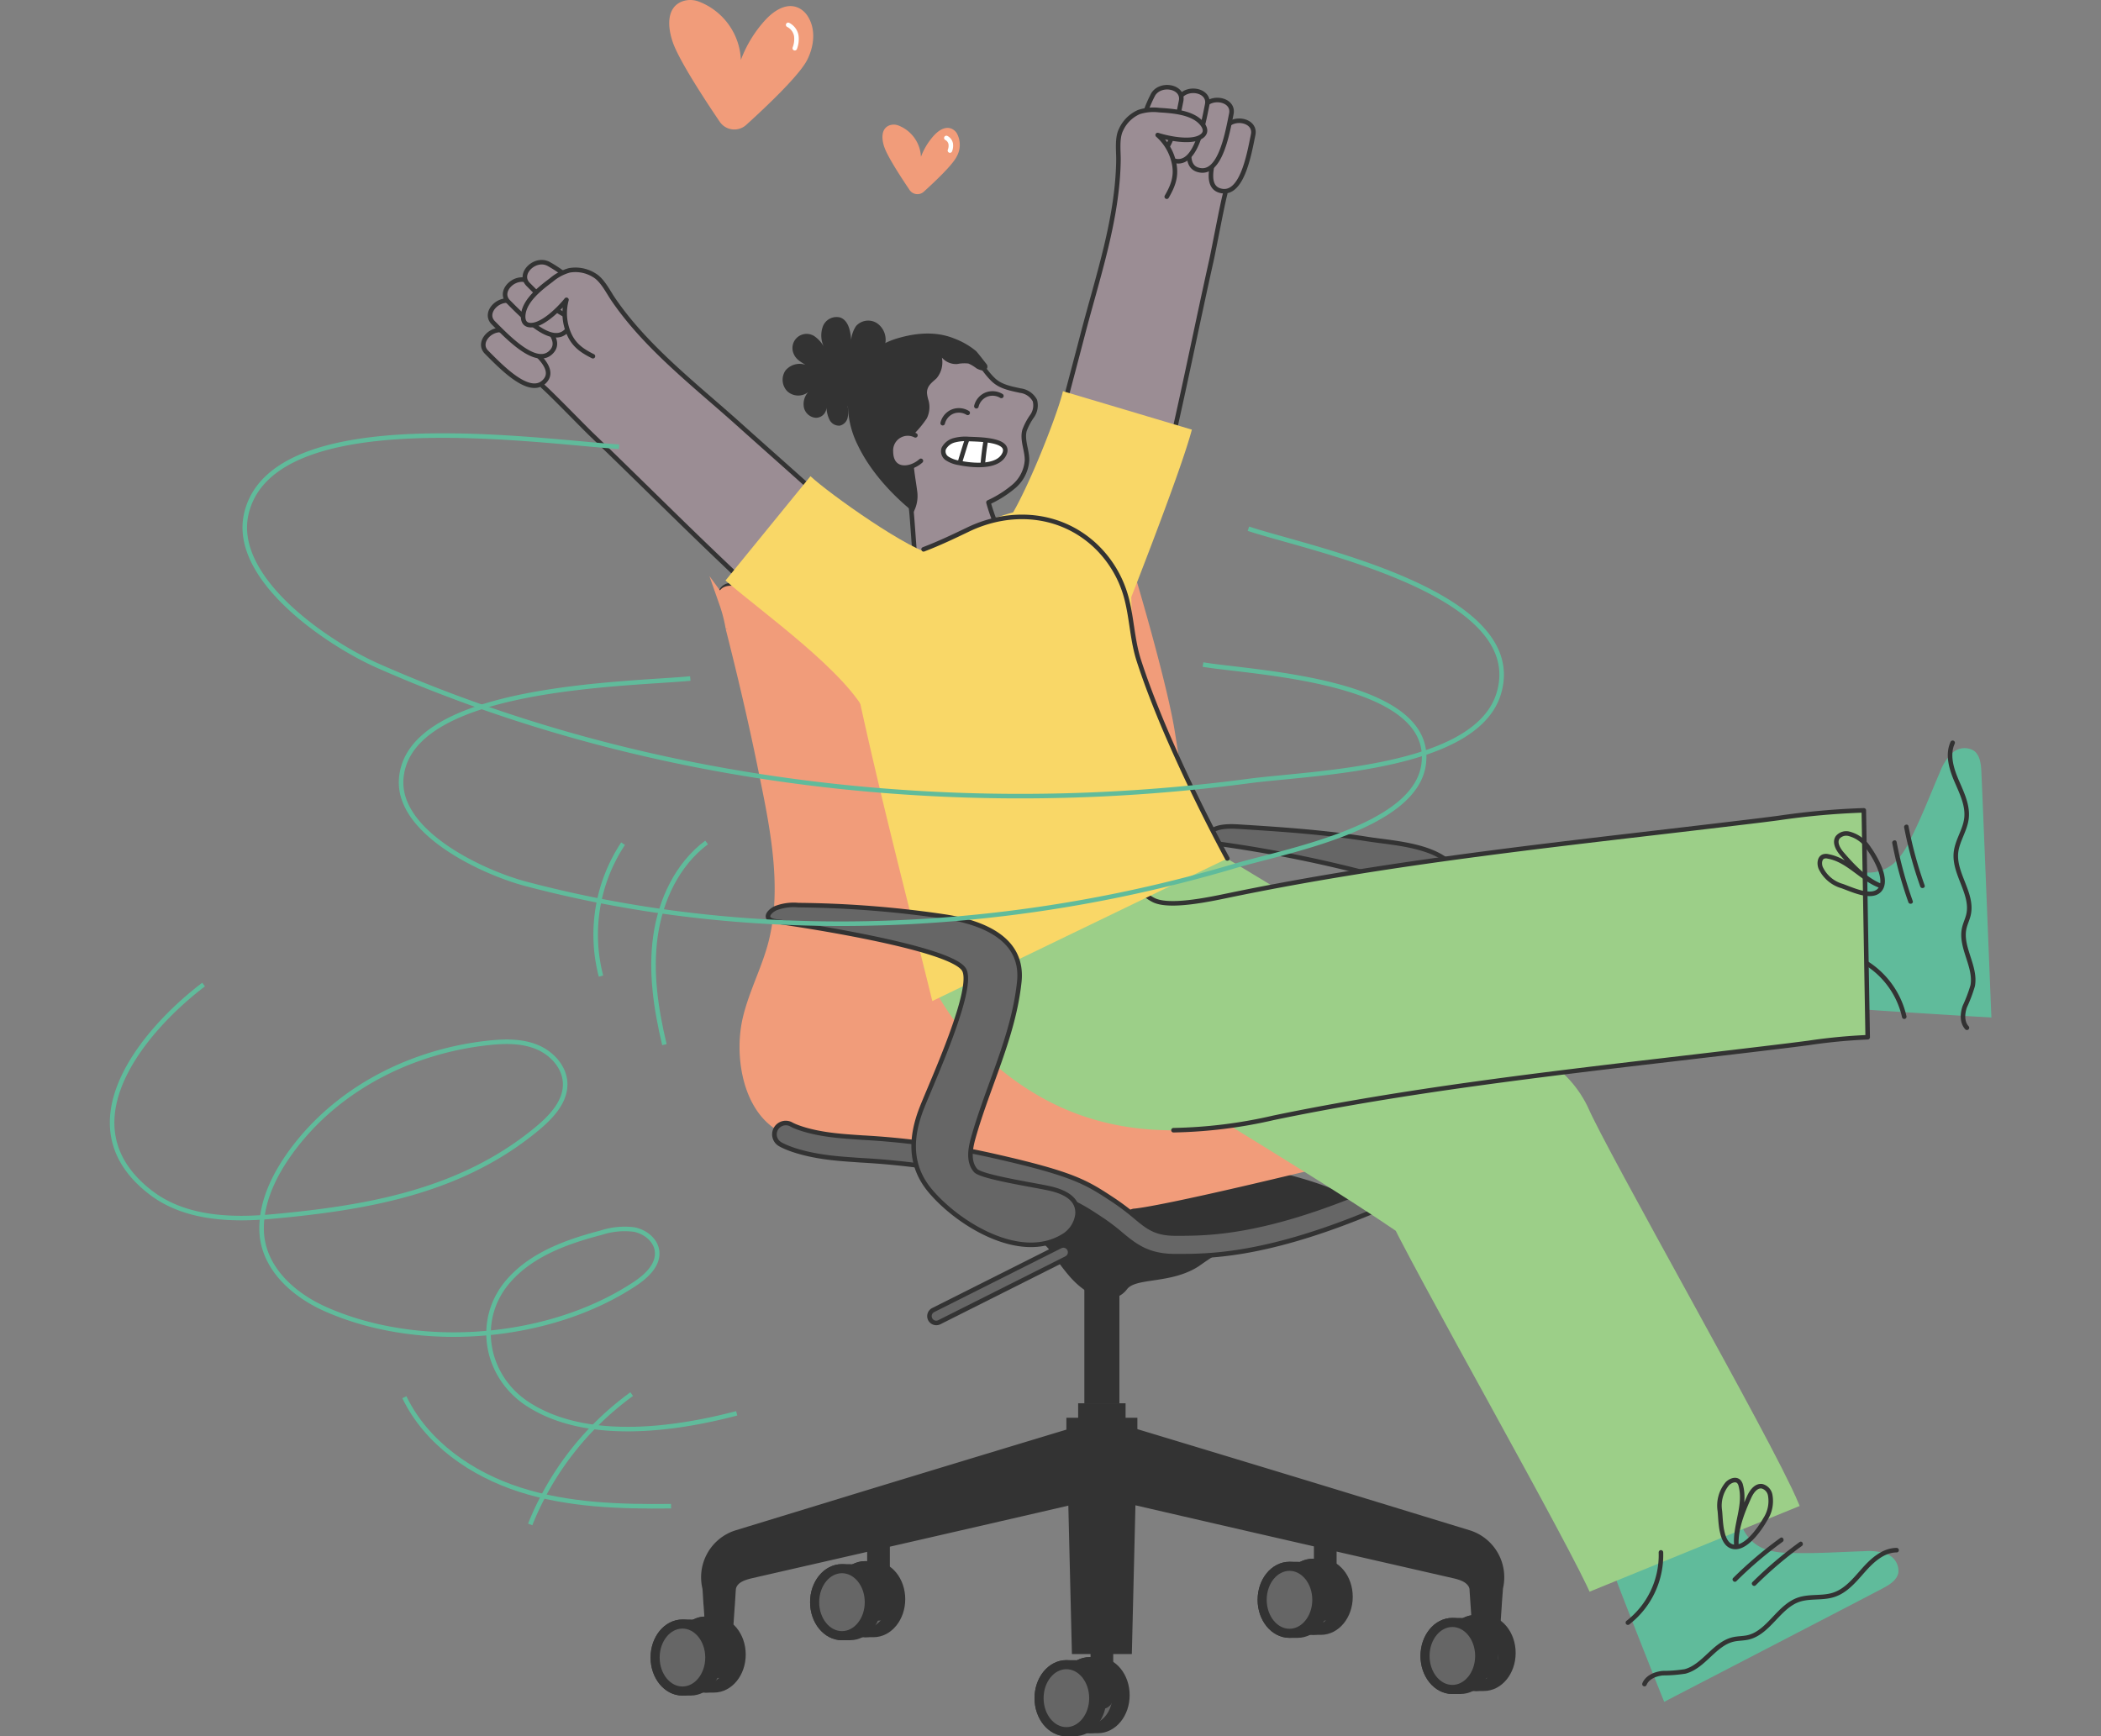 <svg xmlns="http://www.w3.org/2000/svg" xmlns:xlink="http://www.w3.org/1999/xlink" width="452.054" height="373.619" viewBox="0 0 452.054 373.619"><rect x="0" y="0" width="452.054" height="373.619" fill="#808080" stroke="none"/><defs><clipPath id="clip-path"><rect id="illu-11" width="452.054" height="373.619" transform="translate(-95)" fill="red"></rect></clipPath><clipPath id="clip-path-2"><path id="Trac&#xE9;_26754" data-name="Trac&#xE9; 26754" d="M267.582,119.966a9.292,9.292,0,0,0-3.057.254,3.55,3.55,0,0,0-2.325,1.807,1.839,1.839,0,0,0,.772,2.149,6.625,6.625,0,0,0,2.549.928c2.52.518,8.3,1.221,9.738-1.944C276.655,120.054,269.819,120.064,267.582,119.966Z" fill="#fff" stroke="#333" stroke-linecap="round" stroke-linejoin="round" stroke-width="0.977"></path></clipPath></defs><g id="illu_1" data-name="illu 1" transform="translate(95)"><g id="Groupe_de_masques_67" data-name="Groupe de masques 67" clip-path="url(#clip-path)"><g id="illu-11-2" data-name="illu-11" transform="translate(-154.146 -25.493)"><g id="Groupe_19630" data-name="Groupe 19630"><g id="Groupe_19622" data-name="Groupe 19622"><path id="Trac&#xE9;_26701" data-name="Trac&#xE9; 26701" d="M215.886,155.254a1.687,1.687,0,0,1,.01-3.272c5.753-1.426,17.912-3.985,38.12-6.212,29.838-3.291,48.8-5.655,45.709-1.543s-32.738,7.345-44.214,8.585c-9.562,1.035-30.336,4.737-39.624,2.442Z" fill="#333" stroke="#333" stroke-linecap="round" stroke-linejoin="round" stroke-width="1.953"></path><path id="Trac&#xE9;_26702" data-name="Trac&#xE9; 26702" d="M350.874,285.026c-.859-.518.205-1.182-.684-1.66-7.286-3.926-17.063-5.987-25.15-7.55a163.679,163.679,0,0,0-26.458-2.725,243.178,243.178,0,0,0-26.683.2,102.061,102.061,0,0,0-14.074,2.061c1.475,5.176,5.938,9,10.753,11.4a70.89,70.89,0,0,0,7.218,2.9c3.838,1.406,7.022,1.8,9.562,5.342,1.328,1.846,2.1,2.989,3.555,4.737,4.522,5.469,10.021,6.759,12.726,3.194,1.934-2.549,9.464-1.074,15.432-4.942a79.245,79.245,0,0,1,7.325-4.649c6.671-3.37,14.338-3.594,21.526-5.118,2.022-.43,4.4-1.182,4.952-3.174Z" fill="#333"></path><path id="Trac&#xE9;_26703" data-name="Trac&#xE9; 26703" d="M319.825,204.361a1.256,1.256,0,0,0-.166.156c-1.553,1.572.488,2.383,1.709,2.559a277.3,277.3,0,0,1,36.538,7.6c4.3,1.2,5.294,4.424,4.376,8.644-1.27,5.85-19,32.182-18.879,33.227.215,1.826,4.229,2.871,5.635,3.3,2.285.693,7.12,2.031,9.152.186,1.074-.986,1.67-3.516,2.237-4.815,1.582-3.584,12.375-26.468,13.449-34.575a12.2,12.2,0,0,0-.947-7.032c-3.135-6.251-13.664-6.612-19.67-7.569-8.849-1.406-17.8-2.041-26.732-2.6-1.807-.117-5.147-.4-6.71.928Z" fill="#666" stroke="#333" stroke-linecap="round" stroke-linejoin="round" stroke-width="0.977"></path><path id="Trac&#xE9;_26704" data-name="Trac&#xE9; 26704" d="M214.89,155.332s-1.3-2.813,1.514-2.813,24.29-1.3,40.405-3.252,35.278-4.874,38.091-5.626,4.8-1.953,5.43-.654,8.751,28.47,10.6,39.946,3.9,24.466.43,33.237c-2.881,7.306-6.28,15.4-4.942,23.421,1.475,8.8,7.423,11.74,15.666,12.2,13.537.762,37.9,2.491,47.857,6.173s14.943,9.523,14.943,9.523.205.977-2.657,1.192-17.268,1.953-46.715,8.986-32.7,6.964-32.7,6.964-2.676.615-2.481,2.129-.879,1.8-2.725-.84c-6.27-8.966-19.387-10.47-29.33-12.2q-11.515-1.992-23.2-2.813c-6.309-.449-13.986.322-19.309-3.79-6.173-4.766-7.5-15.06-5.9-22.161,1.328-5.85,4.3-11.193,5.7-17.033,2.979-12.326-.059-25.843-2.549-38.022-2-9.786-4.307-19.514-6.759-29.2a32.589,32.589,0,0,0-1.387-5.391Z" fill="#f19c7a" stroke="#f19c7a" stroke-miterlimit="10" stroke-width="1.953"></path><g id="Groupe_19610" data-name="Groupe 19610"><path id="Trac&#xE9;_26705" data-name="Trac&#xE9; 26705" d="M312.041,295.808c-6.016,0-8.692-2.227-11.8-4.8a43.9,43.9,0,0,0-3.985-3.037l-.205-.137c-5.509-3.643-7.784-5.147-24.2-8.849a164.534,164.534,0,0,0-27.474-3.829c-2.383-.166-4.444-.3-6.378-.527-7.472-.859-10.714-2.744-11.056-2.959a2.441,2.441,0,0,1,2.539-4.17c.02.01,2.744,1.543,9.073,2.276,1.807.205,3.8.342,6.114.508a169.57,169.57,0,0,1,28.246,3.946c17.287,3.907,19.954,5.665,25.824,9.542l.205.137a49.328,49.328,0,0,1,4.415,3.35c2.852,2.364,4.424,3.672,8.692,3.672h.693c5.87,0,16.809,0,37.221-8.165S382.3,266.8,382.43,266.723a2.408,2.408,0,0,1,1.328-.4,2.447,2.447,0,0,1,2.051,1.1,2.394,2.394,0,0,1,.342,1.836,2.455,2.455,0,0,1-1.055,1.543c-.508.332-12.677,8.233-33.324,16.486-21.292,8.517-32.836,8.517-39.038,8.517h-.7Z" fill="#666"></path><path id="Trac&#xE9;_26706" data-name="Trac&#xE9; 26706" d="M383.768,266.81a1.957,1.957,0,0,1,1.074,3.594c-.508.332-12.668,8.214-33.237,16.447-20.549,8.224-31.938,8.478-38.862,8.478h-.7c-5.841,0-8.458-2.178-11.486-4.688a42.748,42.748,0,0,0-4.034-3.067l-.205-.137c-5.567-3.672-7.862-5.2-24.368-8.917a164.686,164.686,0,0,0-27.552-3.838c-2.373-.166-4.424-.3-6.339-.527-7.364-.85-10.519-2.686-10.851-2.891a1.95,1.95,0,0,1,1.026-3.614,1.894,1.894,0,0,1,1.006.283c.078.049,2.832,1.6,9.269,2.344,1.826.215,3.838.352,6.163.508a169.134,169.134,0,0,1,28.148,3.926c17.2,3.887,19.846,5.635,25.657,9.474l.205.137a49,49,0,0,1,4.376,3.321c2.842,2.364,4.561,3.78,9,3.79h.693c6.651,0,17.551-.264,37.407-8.2,20.178-8.067,32.426-16.008,32.553-16.086a1.965,1.965,0,0,1,1.065-.322m0-.977h0a2.931,2.931,0,0,0-1.6.479c-.117.078-12.306,7.97-32.377,16-20.325,8.136-31.205,8.136-37.046,8.136h-.693c-4.083,0-5.606-1.27-8.38-3.565a50.559,50.559,0,0,0-4.454-3.389l-.205-.137c-5.919-3.907-8.614-5.684-25.99-9.611a169.734,169.734,0,0,0-28.295-3.946c-2.334-.156-4.317-.293-6.114-.508-6.192-.713-8.868-2.207-8.9-2.217a2.931,2.931,0,0,0-3.028,5.02c.352.215,3.672,2.149,11.251,3.028,1.944.225,4,.361,6.388.527a164.345,164.345,0,0,1,27.406,3.819c16.33,3.692,18.586,5.176,24.046,8.78l.205.137a41.37,41.37,0,0,1,3.946,3.008c3.047,2.53,5.919,4.9,12.111,4.913h.7c6.241,0,17.844,0,39.224-8.546,20.686-8.273,32.895-16.2,33.4-16.535a2.889,2.889,0,0,0,1.26-1.856,2.94,2.94,0,0,0-2.871-3.536h0Z" fill="#333"></path></g><g id="Groupe_19611" data-name="Groupe 19611"><path id="Trac&#xE9;_26707" data-name="Trac&#xE9; 26707" d="M212.741,374.334h-1.748c-3.252,0-5.88,3.223-5.88,7.208s2.637,7.208,5.88,7.208h1.748c3.252,0,5.88-3.223,5.88-7.208S215.984,374.334,212.741,374.334Z" fill="#666" stroke="#333" stroke-linecap="round" stroke-linejoin="round" stroke-width="1.953"></path><ellipse id="Ellipse_672" data-name="Ellipse 672" cx="5.88" cy="7.208" rx="5.88" ry="7.208" transform="translate(205.113 374.334)" fill="#666" stroke="#333" stroke-linecap="round" stroke-linejoin="round" stroke-width="1.953"></ellipse></g><g id="Groupe_19612" data-name="Groupe 19612"><path id="Trac&#xE9;_26708" data-name="Trac&#xE9; 26708" d="M247.062,362.418h-1.748c-3.252,0-5.88,3.223-5.88,7.208s2.637,7.208,5.88,7.208h1.748c3.252,0,5.88-3.223,5.88-7.208S250.3,362.418,247.062,362.418Z" fill="#666" stroke="#333" stroke-linecap="round" stroke-linejoin="round" stroke-width="1.953"></path><ellipse id="Ellipse_673" data-name="Ellipse 673" cx="5.88" cy="7.208" rx="5.88" ry="7.208" transform="translate(239.434 362.418)" fill="#666" stroke="#333" stroke-linecap="round" stroke-linejoin="round" stroke-width="1.953"></ellipse></g><g id="Groupe_19613" data-name="Groupe 19613"><path id="Trac&#xE9;_26709" data-name="Trac&#xE9; 26709" d="M343.353,361.91H341.6c-3.252,0-5.88,3.223-5.88,7.208s2.637,7.208,5.88,7.208h1.748c3.252,0,5.88-3.223,5.88-7.208S346.6,361.91,343.353,361.91Z" fill="#666" stroke="#333" stroke-linecap="round" stroke-linejoin="round" stroke-width="1.953"></path><ellipse id="Ellipse_674" data-name="Ellipse 674" cx="5.88" cy="7.208" rx="5.88" ry="7.208" transform="translate(335.725 361.9)" fill="#666" stroke="#333" stroke-linecap="round" stroke-linejoin="round" stroke-width="1.953"></ellipse></g><g id="Groupe_19614" data-name="Groupe 19614"><path id="Trac&#xE9;_26710" data-name="Trac&#xE9; 26710" d="M378.4,373.992h-1.748c-3.252,0-5.88,3.223-5.88,7.208s2.637,7.208,5.88,7.208H378.4c3.252,0,5.88-3.223,5.88-7.208S381.639,373.992,378.4,373.992Z" fill="#666" stroke="#333" stroke-linecap="round" stroke-linejoin="round" stroke-width="1.953"></path><ellipse id="Ellipse_675" data-name="Ellipse 675" cx="5.88" cy="7.208" rx="5.88" ry="7.208" transform="translate(370.769 373.992)" fill="#666" stroke="#333" stroke-linecap="round" stroke-linejoin="round" stroke-width="1.953"></ellipse></g><g id="Groupe_19615" data-name="Groupe 19615"><path id="Trac&#xE9;_26711" data-name="Trac&#xE9; 26711" d="M295.349,383.075H293.6c-3.252,0-5.88,3.223-5.88,7.208s2.637,7.208,5.88,7.208h1.748c3.252,0,5.88-3.223,5.88-7.208S298.592,383.075,295.349,383.075Z" fill="#666" stroke="#333" stroke-linecap="round" stroke-linejoin="round" stroke-width="1.953"></path><ellipse id="Ellipse_676" data-name="Ellipse 676" cx="5.88" cy="7.208" rx="5.88" ry="7.208" transform="translate(287.721 383.075)" fill="#666" stroke="#333" stroke-linecap="round" stroke-linejoin="round" stroke-width="1.953"></ellipse></g><path id="Trac&#xE9;_26712" data-name="Trac&#xE9; 26712" d="M297.889,347.436c-22.913,5.342-54.265,12.492-77.187,17.737-1.123.3-2.842.772-3.2,2.149-.059.166-.215,3.457-.264,3.731l-.908,13.254a2.447,2.447,0,0,1-4.883,0l-.908-13.254c-.049-.234-.215-3.6-.264-3.731a10.586,10.586,0,0,1,6.954-12.453l25.667-7.853c12.629-3.858,38.12-11.6,50.768-15.4a8.191,8.191,0,1,1,4.21,15.822h0Z" fill="#333"></path><path id="Trac&#xE9;_26713" data-name="Trac&#xE9; 26713" d="M299.139,331.613c12.677,3.819,38.12,11.525,50.768,15.4l25.667,7.853a10.586,10.586,0,0,1,6.954,12.453c0,.186-.264,3.448-.264,3.731l-.908,13.254a2.447,2.447,0,0,1-4.883,0c-.166-2.52-.986-14.328-1.133-16.565a1.564,1.564,0,0,0-.146-.733c-.6-1.152-2.041-1.543-3.106-1.826l-25.531-5.841c-12.863-2.93-38.8-8.9-51.657-11.9a8.192,8.192,0,1,1,4.219-15.822h0Z" fill="#333"></path><line id="Ligne_752" data-name="Ligne 752" y1="57.478" transform="translate(296.228 333.332)" fill="none" stroke="#333" stroke-linecap="round" stroke-linejoin="round" stroke-width="4.883"></line><path id="Trac&#xE9;_26714" data-name="Trac&#xE9; 26714" d="M303.651,341.048H288.805l.977,40.386h12.892Z" fill="#333"></path><line id="Ligne_753" data-name="Ligne 753" y1="16.242" transform="translate(344.291 355.562)" fill="none" stroke="#333" stroke-linecap="round" stroke-linejoin="round" stroke-width="4.883"></line><line id="Ligne_754" data-name="Ligne 754" y1="16.242" transform="translate(248.166 355.562)" fill="none" stroke="#333" stroke-linecap="round" stroke-linejoin="round" stroke-width="4.883"></line><g id="Groupe_19616" data-name="Groupe 19616"><path id="Trac&#xE9;_26715" data-name="Trac&#xE9; 26715" d="M290.349,383.72H288.6c-3.252,0-5.88,3.223-5.88,7.208s2.637,7.208,5.88,7.208h1.748c3.252,0,5.88-3.223,5.88-7.208S293.591,383.72,290.349,383.72Z" fill="#666" stroke="#333" stroke-linecap="round" stroke-linejoin="round" stroke-width="1.953"></path><ellipse id="Ellipse_677" data-name="Ellipse 677" cx="5.88" cy="7.208" rx="5.88" ry="7.208" transform="translate(282.711 383.72)" fill="#666" stroke="#333" stroke-linecap="round" stroke-linejoin="round" stroke-width="1.953"></ellipse></g><g id="Groupe_19617" data-name="Groupe 19617"><path id="Trac&#xE9;_26716" data-name="Trac&#xE9; 26716" d="M373.386,374.636h-1.748c-3.252,0-5.88,3.223-5.88,7.208s2.637,7.208,5.88,7.208h1.748c3.252,0,5.88-3.223,5.88-7.208S376.629,374.636,373.386,374.636Z" fill="#666" stroke="#333" stroke-linecap="round" stroke-linejoin="round" stroke-width="1.953"></path><ellipse id="Ellipse_678" data-name="Ellipse 678" cx="5.88" cy="7.208" rx="5.88" ry="7.208" transform="translate(365.758 374.636)" fill="#666" stroke="#333" stroke-linecap="round" stroke-linejoin="round" stroke-width="1.953"></ellipse></g><g id="Groupe_19618" data-name="Groupe 19618"><path id="Trac&#xE9;_26717" data-name="Trac&#xE9; 26717" d="M338.343,362.555h-1.748c-3.252,0-5.88,3.223-5.88,7.208s2.637,7.208,5.88,7.208h1.748c3.252,0,5.88-3.223,5.88-7.208S341.585,362.555,338.343,362.555Z" fill="#666" stroke="#333" stroke-linecap="round" stroke-linejoin="round" stroke-width="1.953"></path><ellipse id="Ellipse_679" data-name="Ellipse 679" cx="5.88" cy="7.208" rx="5.88" ry="7.208" transform="translate(330.715 362.555)" fill="#666" stroke="#333" stroke-linecap="round" stroke-linejoin="round" stroke-width="1.953"></ellipse></g><g id="Groupe_19619" data-name="Groupe 19619"><path id="Trac&#xE9;_26718" data-name="Trac&#xE9; 26718" d="M242.052,363.063H240.3c-3.252,0-5.88,3.223-5.88,7.208s2.637,7.208,5.88,7.208h1.748c3.252,0,5.88-3.223,5.88-7.208S245.294,363.063,242.052,363.063Z" fill="#666" stroke="#333" stroke-linecap="round" stroke-linejoin="round" stroke-width="1.953"></path><ellipse id="Ellipse_680" data-name="Ellipse 680" cx="5.88" cy="7.208" rx="5.88" ry="7.208" transform="translate(234.424 363.063)" fill="#666" stroke="#333" stroke-linecap="round" stroke-linejoin="round" stroke-width="1.953"></ellipse></g><g id="Groupe_19620" data-name="Groupe 19620"><path id="Trac&#xE9;_26719" data-name="Trac&#xE9; 26719" d="M207.731,374.978h-1.748c-3.252,0-5.88,3.223-5.88,7.208s2.637,7.208,5.88,7.208h1.748c3.252,0,5.88-3.223,5.88-7.208S210.973,374.978,207.731,374.978Z" fill="#666" stroke="#333" stroke-linecap="round" stroke-linejoin="round" stroke-width="1.953"></path><ellipse id="Ellipse_681" data-name="Ellipse 681" cx="5.88" cy="7.208" rx="5.88" ry="7.208" transform="translate(200.103 374.978)" fill="#666" stroke="#333" stroke-linecap="round" stroke-linejoin="round" stroke-width="1.953"></ellipse></g><rect id="Rectangle_3037" data-name="Rectangle 3037" width="15.275" height="3.858" transform="translate(288.591 330.588)" fill="#333"></rect><rect id="Rectangle_3038" data-name="Rectangle 3038" width="10.206" height="4.2" transform="translate(291.12 327.472)" fill="#333"></rect><rect id="Rectangle_3039" data-name="Rectangle 3039" width="7.54" height="25.452" transform="translate(292.458 302.02)" fill="#333"></rect><g id="Groupe_19621" data-name="Groupe 19621"><path id="Trac&#xE9;_26720" data-name="Trac&#xE9; 26720" d="M260.589,310.185a1.464,1.464,0,0,1-.654-2.774l27.347-13.742a1.4,1.4,0,0,1,.654-.156,1.465,1.465,0,0,1,1.309.811,1.447,1.447,0,0,1,.078,1.123,1.465,1.465,0,0,1-.733.85l-27.347,13.742a1.4,1.4,0,0,1-.654.156Z" fill="#666"></path><path id="Trac&#xE9;_26721" data-name="Trac&#xE9; 26721" d="M287.936,294a.958.958,0,0,1,.869.537.975.975,0,0,1-.43,1.309l-27.347,13.742a1.006,1.006,0,0,1-.44.107.958.958,0,0,1-.869-.537.975.975,0,0,1,.43-1.309L287.5,294.109a1.039,1.039,0,0,1,.44-.107m0-.977h0a1.9,1.9,0,0,0-.869.205L259.72,306.972a1.954,1.954,0,0,0,.879,3.7,1.969,1.969,0,0,0,.879-.205l27.347-13.742a1.954,1.954,0,0,0-.879-3.7h0Z" fill="#333"></path></g></g><g id="Groupe_19629" data-name="Groupe 19629"><path id="Trac&#xE9;_26722" data-name="Trac&#xE9; 26722" d="M478.946,187.748a11.663,11.663,0,0,0-2.432,3.975c-2.178,5.04-4.122,10.187-6.671,15.051a14.934,14.934,0,0,1-3.213,4.493,8.433,8.433,0,0,1-7.022,1.865q-1.656,13.976-3.321,27.953c-.176,1.445.6,1.377,1.768,1.465,1.377.107,2.754.205,4.131.313,2.823.205,19.778,1.289,25.433,1.582-.147-3.233-1.66-41.812-2.158-52.829-.078-1.67-.264-3.575-1.612-4.571a3.881,3.881,0,0,0-4.639.479c-.088.078-.176.146-.254.225Z" fill="#60bb9b"></path><g id="Groupe_19623" data-name="Groupe 19623"><path id="Trac&#xE9;_26723" data-name="Trac&#xE9; 26723" d="M466.757,206.813a84.3,84.3,0,0,0,3.467,12.707" fill="#fff"></path><path id="Trac&#xE9;_26724" data-name="Trac&#xE9; 26724" d="M466.288,206.94a86.674,86.674,0,0,0,3.467,12.707c.215.586,1.152.332.938-.264a85.47,85.47,0,0,1-3.467-12.707c-.117-.615-1.065-.352-.938.264Z" fill="#333"></path></g><g id="Groupe_19624" data-name="Groupe 19624"><path id="Trac&#xE9;_26725" data-name="Trac&#xE9; 26725" d="M469.316,203.433a84.3,84.3,0,0,0,3.467,12.707" fill="#fff"></path><path id="Trac&#xE9;_26726" data-name="Trac&#xE9; 26726" d="M468.847,203.56a86.678,86.678,0,0,0,3.467,12.707c.215.586,1.152.332.938-.264a85.466,85.466,0,0,1-3.467-12.707c-.117-.615-1.065-.352-.938.264Z" fill="#333"></path></g><path id="Trac&#xE9;_26727" data-name="Trac&#xE9; 26727" d="M482.355,246.661c-1.094-1.182-.986-3.047-.459-4.561a31.758,31.758,0,0,0,1.7-4.5c.752-4.161-2.745-8.263-1.817-12.384.225-.986.693-1.914.918-2.9,1.016-4.493-3.174-8.771-2.705-13.351.264-2.549,1.944-4.776,2.256-7.315.352-2.813-1-5.518-2.119-8.116s-2.031-5.626-.85-8.2" fill="none" stroke="#333" stroke-linecap="round" stroke-linejoin="round" stroke-width="0.977"></path><path id="Trac&#xE9;_26728" data-name="Trac&#xE9; 26728" d="M468.867,244.278a18.382,18.382,0,0,0-10.675-12.853" fill="none" stroke="#333" stroke-linecap="round" stroke-linejoin="round" stroke-width="0.977"></path><path id="Trac&#xE9;_26729" data-name="Trac&#xE9; 26729" d="M318.272,56.423a14.245,14.245,0,0,0-4.649-1.445,11.409,11.409,0,0,0-4.151-.039,5.327,5.327,0,0,0-3.409,2.207c-.918,1.465-.83,3.33-.615,5.049a17.91,17.91,0,0,0,1.738,6.251,8.084,8.084,0,0,0,4.835,4.112c2.9.762,5.919-.645,8.409-2.315,5.108-3.428,2.539-11.242-2.158-13.82Z" fill="#9b8d94"></path><path id="Trac&#xE9;_26730" data-name="Trac&#xE9; 26730" d="M322.765,53.044c1.621-2.676,6.651-1.729,6.016,1.406-.918,4.542-2.491,13.508-7.227,12.033-2.793-.869-1.778-4.962-1.162-7.149a27.156,27.156,0,0,1,2.383-6.3Z" fill="#9b8d94" stroke="#333" stroke-linecap="round" stroke-linejoin="round" stroke-width="0.977"></path><path id="Trac&#xE9;_26731" data-name="Trac&#xE9; 26731" d="M318.067,48.58c1.621-2.676,6.651-1.729,6.016,1.406-.918,4.542-2.491,13.508-7.227,12.033-2.793-.869-1.778-4.962-1.162-7.149a27.156,27.156,0,0,1,2.383-6.3Z" fill="#9b8d94" stroke="#333" stroke-linecap="round" stroke-linejoin="round" stroke-width="0.977"></path><path id="Trac&#xE9;_26732" data-name="Trac&#xE9; 26732" d="M312.871,46.6c1.621-2.676,6.651-1.729,6.016,1.406-.918,4.542-2.491,13.508-7.227,12.033-2.793-.869-1.778-4.962-1.162-7.149a27.155,27.155,0,0,1,2.383-6.3Z" fill="#9b8d94" stroke="#333" stroke-linecap="round" stroke-linejoin="round" stroke-width="0.977"></path><path id="Trac&#xE9;_26733" data-name="Trac&#xE9; 26733" d="M307.255,45.826c1.621-2.676,6.651-1.729,6.016,1.406-.918,4.542-2.491,13.508-7.227,12.033-2.793-.869-1.778-4.962-1.162-7.149a27.155,27.155,0,0,1,2.383-6.3Z" fill="#9b8d94" stroke="#333" stroke-linecap="round" stroke-linejoin="round" stroke-width="0.977"></path><path id="Trac&#xE9;_26734" data-name="Trac&#xE9; 26734" d="M310.185,67.821c1.338-2.315,2.09-4.268,1.631-6.905a11.136,11.136,0,0,0-3.584-6.368c2.3.733,6.934,1.68,9.161.459,1.377-.752,1.279-1.895.234-3.067-2.061-2.325-6.339-2.578-9.093-2.754a10.2,10.2,0,0,0-4.317.41,7.6,7.6,0,0,0-3.877,3.829c-.9,1.8-.527,4.581-.547,6.514-.156,12.638-4.493,25.238-7.647,37.368-3.116,11.984-6.4,23.929-9.22,35.991-1.865,7.98-4.639,16.809,1.836,23.5a8.984,8.984,0,0,0,3.467,2.383l.176.059c3.995,1.2,8.614-1.328,11.261-4.18,4.268-4.59,5.8-11.417,7.413-17.326,1.67-6.134,3.125-12.326,4.532-18.528,2.842-12.5,5.372-25.071,8.165-37.593.586-2.637,2.285-11.808,2.979-14.426" fill="#9b8d94" stroke="#333" stroke-linecap="round" stroke-linejoin="round" stroke-width="0.977"></path><path id="Trac&#xE9;_26735" data-name="Trac&#xE9; 26735" d="M300.272,159.815a41.251,41.251,0,0,1-11.759-1.787c-5.782-1.924-9.786-4.7-12.248-10.5-.273-.645-2.344-7.4-2.139-7.579,3.995-3.282,12.589-25.13,13.722-30.277l27.738,8.273c-2.461,9.513-15.324,41.87-15.324,41.87Z" fill="#f9d767"></path><path id="Trac&#xE9;_26736" data-name="Trac&#xE9; 26736" d="M173.684,97.121a14.093,14.093,0,0,1,3.067-3.77,11.491,11.491,0,0,1,3.438-2.325,5.325,5.325,0,0,1,4.063-.049,7.634,7.634,0,0,1,3.3,3.868,17.69,17.69,0,0,1,2,6.173,8.084,8.084,0,0,1-1.758,6.094c-2,2.237-5.284,2.735-8.282,2.715-6.153-.039-8.331-7.96-5.841-12.716Z" fill="#9b8d94"></path><path id="Trac&#xE9;_26737" data-name="Trac&#xE9; 26737" d="M232.509,104.036c-1.035-.654-2.071-1.162-2.578-2.373a3.047,3.047,0,0,1,4.415-3.838A6.818,6.818,0,0,1,236.357,100a5.631,5.631,0,0,1-.117-4.376,3.155,3.155,0,0,1,3.682-1.807c1.787.635,2.217,2.93,2.364,4.825a6.345,6.345,0,0,1,1.074-3.018A3.512,3.512,0,0,1,247.775,95a4.309,4.309,0,0,1,1.885,4.19,5.629,5.629,0,0,1-2.627,3.9,5.113,5.113,0,0,1,3.565.508c1.475,1.074,1.279,3.584-.127,4.747a4.894,4.894,0,0,1-5.167.313,8.376,8.376,0,0,1,1.572,3.077,2.807,2.807,0,0,1-1.192,3.018c-1.475.781-3.252-.469-4.161-1.865a6.337,6.337,0,0,1,0,2.5,2.259,2.259,0,0,1-1.68,1.7,2.3,2.3,0,0,1-2.217-1.26,6.635,6.635,0,0,1-.654-2.618,2.274,2.274,0,0,1-2.334,2.188,2.852,2.852,0,0,1-2.52-2.207,3.869,3.869,0,0,1,.928-3.33,3.475,3.475,0,0,1-4.483-.147,3.547,3.547,0,0,1-.42-4.483,3.947,3.947,0,0,1,4.4-1.2Z" fill="#333"></path><path id="Trac&#xE9;_26738" data-name="Trac&#xE9; 26738" d="M281.217,115.034a4.008,4.008,0,0,0,.6-3.34,4.11,4.11,0,0,0-3.125-2.139c-2.022-.449-4.2-.82-5.762-2.285-2.491-2.325-3.575-5.46-6.71-7.1a16.3,16.3,0,0,0-9.845-1.69c-4.61.684-9.278,3.448-11.456,7.667a13.179,13.179,0,0,0-.928,9.425,18.543,18.543,0,0,0,1.5,3.838,31.451,31.451,0,0,0,7.892,9.327c1.758,1.465,1.563,3.995,1.8,6.1.293,2.618.586,8.175.879,10.792,5.753-1.582,11.5-6.095,17.248-7.677a37.976,37.976,0,0,1-1.485-4.346,23.768,23.768,0,0,0,5.45-3.438,8.089,8.089,0,0,0,2.842-5.606c.039-2.168-1.094-4.346-.537-6.446A13.207,13.207,0,0,1,281.217,115.034Z" fill="#9b8d94" stroke="#333" stroke-linecap="round" stroke-linejoin="round" stroke-width="0.977"></path><path id="Trac&#xE9;_26739" data-name="Trac&#xE9; 26739" d="M255.725,135.652a7.363,7.363,0,0,0,.762-4.493c-.264-2.071-.664-4.112-.791-6.212-.059-1.211.176-2.471.068-3.663-.1-1.055-.293-1.846.43-2.8a22.434,22.434,0,0,0,2.364-2.959,5.458,5.458,0,0,0,.381-3.838,7.191,7.191,0,0,1-.342-1.612c-.029-1.563,1.074-2.256,2.051-3.164a5.345,5.345,0,0,0,1.162-4.454,4.057,4.057,0,0,0,3.282,1.377,7.594,7.594,0,0,1,2.432-.107,7.859,7.859,0,0,1,1.709,1.026,3.728,3.728,0,0,0,1.436.479.848.848,0,0,0,.752-1.367c-.869-1.113-2.061-2.647-2.266-2.823a16.181,16.181,0,0,0-4.727-2.715c-3.975-1.612-8.36-1.2-12.4.039-4.17,1.27-8.429,4.5-9.747,8.741a19.894,19.894,0,0,0,1.416,14.162c2.627,5.528,7.267,10.626,12,14.426,0,0,.01-.02.02-.02Z" fill="#333"></path><path id="Trac&#xE9;_26740" data-name="Trac&#xE9; 26740" d="M257.288,124.664c-2.344,2.1-6.446,2.354-6.456-2.051a3.637,3.637,0,0,1,5.274-3.438" fill="#9b8d94" stroke="#333" stroke-linecap="round" stroke-linejoin="round" stroke-width="0.977"></path><path id="Trac&#xE9;_26741" data-name="Trac&#xE9; 26741" d="M464.872,359.82a11.7,11.7,0,0,0-4.629-.518c-5.489.166-10.978.586-16.457.342a14.8,14.8,0,0,1-5.43-1.006,8.442,8.442,0,0,1-4.669-5.567q-13.361,4.424-26.722,8.859c-1.387.459-1,1.123-.576,2.217.488,1.289.977,2.578,1.475,3.868,1.016,2.647,7.218,18.459,9.357,23.7,2.862-1.5,37.153-19.241,46.92-24.368,1.485-.781,3.125-1.758,3.457-3.4a3.887,3.887,0,0,0-2.4-4c-.107-.049-.205-.1-.313-.137Z" fill="#60bb9b"></path><g id="Groupe_19625" data-name="Groupe 19625"><path id="Trac&#xE9;_26742" data-name="Trac&#xE9; 26742" d="M442.448,356.87a84.418,84.418,0,0,0-10.031,8.526" fill="#fff"></path><path id="Trac&#xE9;_26743" data-name="Trac&#xE9; 26743" d="M442.194,356.451a86.021,86.021,0,0,0-10.128,8.6c-.449.44.244,1.133.693.693a84.6,84.6,0,0,1,9.933-8.458c.508-.361.02-1.211-.488-.84h0Z" fill="#333"></path></g><g id="Groupe_19626" data-name="Groupe 19626"><path id="Trac&#xE9;_26744" data-name="Trac&#xE9; 26744" d="M446.589,357.759a84.42,84.42,0,0,0-10.031,8.526" fill="#fff"></path><path id="Trac&#xE9;_26745" data-name="Trac&#xE9; 26745" d="M446.344,357.339a86.027,86.027,0,0,0-10.128,8.6c-.449.44.244,1.133.693.693a84.6,84.6,0,0,1,9.933-8.458c.508-.361.02-1.211-.488-.84h0Z" fill="#333"></path></g><path id="Trac&#xE9;_26746" data-name="Trac&#xE9; 26746" d="M300.32,225.028c4.122,2.471,69.335,41.343,78.457,49.264,4.786,10.978,40.464,73.417,44.986,84.5" fill="none" stroke="#9ccf88" stroke-linejoin="round" stroke-width="48.834"></path><path id="Trac&#xE9;_26747" data-name="Trac&#xE9; 26747" d="M280.269,223.846a34.608,34.608,0,0,0,16.184,17.19c10.079,5.04,21.2,3.311,31.781,1.1,36.782-7.647,75.166-11.281,112.67-15.881,6.5-.8,13.127-1.856,19.69-1.973" fill="none" stroke="#9ccf88" stroke-linejoin="round" stroke-width="48.834"></path><path id="Trac&#xE9;_26748" data-name="Trac&#xE9; 26748" d="M302.723,214.255a10.1,10.1,0,0,0,4.649,4.932c3.311,1.66,11.5-.049,15.881-.957,30.365-6.319,61.629-9.972,91.857-13.5,7.5-.879,15.256-1.787,22.815-2.705,1.3-.156,2.608-.332,3.917-.5a161.546,161.546,0,0,1,18.323-1.651L461,248.7a121.6,121.6,0,0,0-12.834,1.24c-1.436.186-2.871.371-4.3.547-7.686.938-15.52,1.856-23.089,2.744-29.174,3.409-59.334,6.934-87.579,12.8a103.542,103.542,0,0,1-21.565,2.676" fill="none" stroke="#333" stroke-linecap="round" stroke-linejoin="round" stroke-width="0.977"></path><path id="Trac&#xE9;_26749" data-name="Trac&#xE9; 26749" d="M304.178,167.628A51.4,51.4,0,0,1,302.606,156c-.205-7.784-.557-9.542-3.643-14.24-4.141-6.3-11.916-7.97-19.534-6.524-7.647,1.445-14.377,5.723-21.575,8.468-6.817,2.6-15.52,4.288-16.692,12.873-.449,3.3.215,6.641.879,9.9,5.108,25.111,11.583,49.576,17.707,74.433l63.465-30.668s-12.853-23.45-19.045-42.6Z" fill="#f9d767"></path><path id="Trac&#xE9;_26750" data-name="Trac&#xE9; 26750" d="M261.976,116.557a3.625,3.625,0,0,1,2.119-2.491,3.666,3.666,0,0,1,3.262.273" fill="none" stroke="#333" stroke-linecap="round" stroke-linejoin="round" stroke-width="0.977"></path><g id="Groupe_19628" data-name="Groupe 19628"><path id="Trac&#xE9;_26751" data-name="Trac&#xE9; 26751" d="M267.582,119.966a9.292,9.292,0,0,0-3.057.254,3.55,3.55,0,0,0-2.325,1.807,1.839,1.839,0,0,0,.772,2.149,6.625,6.625,0,0,0,2.549.928c2.52.518,8.3,1.221,9.738-1.944C276.655,120.054,269.819,120.064,267.582,119.966Z" fill="#fff"></path><g id="Groupe_19627" data-name="Groupe 19627" clip-path="url(#clip-path-2)"><path id="Trac&#xE9;_26752" data-name="Trac&#xE9; 26752" d="M271.782,117.583a56.346,56.346,0,0,0-1.27,15.139" fill="none" stroke="#333" stroke-linecap="round" stroke-linejoin="round" stroke-width="0.977"></path><path id="Trac&#xE9;_26753" data-name="Trac&#xE9; 26753" d="M267.865,118.188c-1.416,4.043-2.637,8.165-3.653,12.326" fill="none" stroke="#333" stroke-linecap="round" stroke-linejoin="round" stroke-width="0.977"></path></g><path id="Trac&#xE9;_26755" data-name="Trac&#xE9; 26755" d="M267.582,119.966a9.292,9.292,0,0,0-3.057.254,3.55,3.55,0,0,0-2.325,1.807,1.839,1.839,0,0,0,.772,2.149,6.625,6.625,0,0,0,2.549.928c2.52.518,8.3,1.221,9.738-1.944C276.655,120.054,269.819,120.064,267.582,119.966Z" fill="none" stroke="#333" stroke-linecap="round" stroke-linejoin="round" stroke-width="0.977"></path></g><path id="Trac&#xE9;_26756" data-name="Trac&#xE9; 26756" d="M269.223,112.914a3.625,3.625,0,0,1,2.119-2.491,3.666,3.666,0,0,1,3.262.273" fill="none" stroke="#333" stroke-linecap="round" stroke-linejoin="round" stroke-width="0.977"></path><path id="Trac&#xE9;_26757" data-name="Trac&#xE9; 26757" d="M168.068,96.8c-2.832-1.338-6.495,2.237-4.229,4.493,3.272,3.272,9.542,9.874,12.677,6.036,1.846-2.266-1.26-5.118-2.979-6.6a26.9,26.9,0,0,0-5.46-3.936Z" fill="#9b8d94" stroke="#333" stroke-linecap="round" stroke-linejoin="round" stroke-width="0.977"></path><path id="Trac&#xE9;_26758" data-name="Trac&#xE9; 26758" d="M169.523,90.47c-2.832-1.338-6.495,2.237-4.229,4.493,3.272,3.272,9.542,9.874,12.677,6.036,1.846-2.266-1.26-5.118-2.979-6.6a26.9,26.9,0,0,0-5.46-3.936Z" fill="#9b8d94" stroke="#333" stroke-linecap="round" stroke-linejoin="round" stroke-width="0.977"></path><path id="Trac&#xE9;_26759" data-name="Trac&#xE9; 26759" d="M172.756,85.948c-2.832-1.338-6.495,2.237-4.229,4.493,3.272,3.272,9.542,9.874,12.677,6.036,1.846-2.266-1.26-5.118-2.979-6.6a26.9,26.9,0,0,0-5.46-3.936Z" fill="#9b8d94" stroke="#333" stroke-linecap="round" stroke-linejoin="round" stroke-width="0.977"></path><path id="Trac&#xE9;_26760" data-name="Trac&#xE9; 26760" d="M177.014,82.207c-2.832-1.338-6.495,2.237-4.229,4.493,3.272,3.272,9.542,9.874,12.677,6.036,1.846-2.266-1.26-5.118-2.979-6.6a26.9,26.9,0,0,0-5.46-3.936Z" fill="#9b8d94" stroke="#333" stroke-linecap="round" stroke-linejoin="round" stroke-width="0.977"></path><path id="Trac&#xE9;_26761" data-name="Trac&#xE9; 26761" d="M186.722,102.151c-2.393-1.192-4.1-2.4-5.167-4.854a11.122,11.122,0,0,1-.527-7.286c-1.514,1.885-4.854,5.225-7.384,5.44-1.572.137-2.11-.879-1.895-2.422.43-3.077,3.858-5.655,6.065-7.315a10.174,10.174,0,0,1,3.829-2.041A7.633,7.633,0,0,1,187,84.718c1.738,1,2.969,3.526,4.053,5.128,7.11,10.451,17.7,18.547,27.025,26.917s18.557,16.408,27.572,24.905c5.958,5.616,13.156,11.437,11.456,20.6a8.981,8.981,0,0,1-1.572,3.907l-.117.146c-2.666,3.2-7.911,3.653-11.691,2.735-6.095-1.475-11.144-6.309-15.754-10.343-4.786-4.19-9.415-8.546-14.015-12.941-9.278-8.849-18.332-17.922-27.582-26.81-1.944-1.875-8.429-8.585-10.451-10.372" fill="#9b8d94" stroke="#333" stroke-linecap="round" stroke-linejoin="round" stroke-width="0.977"></path><path id="Trac&#xE9;_26762" data-name="Trac&#xE9; 26762" d="M245.861,179.768c4.434-3.77,9.386-7.11,12.951-11.779,3.7-4.854,5.45-9.4,4.219-15.578-.137-.684-2.227-7.442-2.5-7.472-5.147-.469-23.157-13.351-27-16.965l-18.284,22.444c7.384,6.475,26.507,19.963,30.609,29.34Z" fill="#f9d767"></path><path id="Trac&#xE9;_26763" data-name="Trac&#xE9; 26763" d="M323.224,210.231s-12.853-23.45-19.045-42.6c-1.387-4.288-1.494-8.868-2.6-13.2a23.951,23.951,0,0,0-6.905-11.652c-7.618-7-18.2-7.677-27.24-3.33-3.145,1.514-6.309,3.018-9.572,4.258" fill="none" stroke="#333" stroke-linecap="round" stroke-linejoin="round" stroke-width="0.977"></path><path id="Trac&#xE9;_26764" data-name="Trac&#xE9; 26764" d="M429.624,354.829c-.293-1.524-.322-3.174-.43-4.19a7.376,7.376,0,0,1,1.592-5.841c.654-.684,1.826-1.143,2.491-.469a1.849,1.849,0,0,1,.43.889c1.113,4.249-1.279,8.448-.967,12.726-.127-3.516,1.309-7.081,2.725-10.245.537-1.2,1.494-2.569,2.8-2.373a2.415,2.415,0,0,1,1.758,1.9,7.142,7.142,0,0,1-1.055,5.206c-1.123,1.992-4.415,6.856-7.237,5.821-1.221-.44-1.8-1.865-2.1-3.428Z" fill="none" stroke="#333" stroke-linecap="round" stroke-linejoin="round" stroke-width="0.977"></path><path id="Trac&#xE9;_26765" data-name="Trac&#xE9; 26765" d="M412.971,387.9c.606-1.485,2.344-2.188,3.936-2.354a31.24,31.24,0,0,0,4.8-.371c4.083-1.084,6.319-6,10.451-6.905.986-.215,2.022-.186,3.018-.4,4.493-.986,6.593-6.593,10.939-8.116,2.422-.84,5.147-.264,7.579-1.065,2.7-.879,4.571-3.243,6.456-5.362s4.229-4.229,7.071-4.249" fill="none" stroke="#333" stroke-linecap="round" stroke-linejoin="round" stroke-width="0.977"></path><path id="Trac&#xE9;_26766" data-name="Trac&#xE9; 26766" d="M409.406,374.675a18.388,18.388,0,0,0,7.11-15.119" fill="none" stroke="#333" stroke-linecap="round" stroke-linejoin="round" stroke-width="0.977"></path><path id="Trac&#xE9;_26767" data-name="Trac&#xE9; 26767" d="M459.471,217.556c-1.5-.381-3.018-1.055-3.975-1.387a7.322,7.322,0,0,1-4.61-3.917c-.342-.879-.264-2.129.625-2.451a1.782,1.782,0,0,1,.986-.01c4.327.791,7.11,4.747,11.115,6.27-3.243-1.377-5.86-4.19-8.126-6.807-.859-1-1.69-2.442-.957-3.545a2.42,2.42,0,0,1,2.471-.781,7.191,7.191,0,0,1,4.268,3.164c1.328,1.856,4.336,6.905,2.207,9.025-.918.918-2.451.84-3.995.449Z" fill="none" stroke="#333" stroke-linecap="round" stroke-linejoin="round" stroke-width="0.977"></path></g><path id="Trac&#xE9;_26768" data-name="Trac&#xE9; 26768" d="M225.038,221.59c-.967.85-1.045,1.895,1.065,2.188,7.638,1.055,37.6,5.8,40.444,10.343,2.461,3.936-6.993,24.485-9.064,29.779-2.442,6.251-2.754,12.384,1.787,17.815,5.87,7.032,19.211,15.353,28.461,9.894a6.364,6.364,0,0,0,3.252-4.776c.283-3.663-3.33-5.03-6.261-5.655-3.526-.752-14.416-2.432-15.637-3.78-1.651-1.826-1.192-4.669-.527-7.032,3.155-11.212,8.673-21.878,9.9-33.6.977-9.357-7.989-12.716-15.646-13.967a227.8,227.8,0,0,0-31.869-2.53,10.784,10.784,0,0,0-4.952.684,4.657,4.657,0,0,0-.957.635Z" fill="#666" stroke="#333" stroke-linecap="round" stroke-linejoin="round" stroke-width="0.977"></path></g><path id="Trac&#xE9;_26769" data-name="Trac&#xE9; 26769" d="M203.883,34.516c-1.065-3.116-1.426-7.3,1.973-8.692a5.148,5.148,0,0,1,3.7.029,14.086,14.086,0,0,1,9,12.531,26.432,26.432,0,0,1,5.157-8.478c2-2.207,5.04-4.239,7.843-2.373a4.947,4.947,0,0,1,1.377,1.436c1.817,2.842,1.367,6.475-.107,9.405-1.68,3.34-8.849,10.118-13.127,14A3.8,3.8,0,0,1,214,51.686c-3.272-4.825-8.8-13.283-10.118-17.17Z" fill="#f19c7a"></path><path id="Trac&#xE9;_26770" data-name="Trac&#xE9; 26770" d="M228.73,30.844a3.27,3.27,0,0,1,1.738,2.3,5.446,5.446,0,0,1-.313,2.725" fill="none" stroke="#fff" stroke-linecap="round" stroke-linejoin="round" stroke-width="0.977"></path><path id="Trac&#xE9;_26771" data-name="Trac&#xE9; 26771" d="M249.416,57.156c-.566-1.67-.772-3.917,1.055-4.669a2.751,2.751,0,0,1,1.992.02,7.588,7.588,0,0,1,4.835,6.729,14.3,14.3,0,0,1,2.764-4.551c1.074-1.192,2.705-2.276,4.219-1.279a2.544,2.544,0,0,1,.742.772,5.141,5.141,0,0,1-.059,5.049c-.9,1.8-4.756,5.44-7.052,7.52a2.035,2.035,0,0,1-3.057-.371c-1.758-2.6-4.727-7.14-5.43-9.22Z" fill="#f19c7a"></path><path id="Trac&#xE9;_26772" data-name="Trac&#xE9; 26772" d="M262.767,55.183a1.792,1.792,0,0,1,.938,1.24,2.907,2.907,0,0,1-.166,1.465" fill="none" stroke="#fff" stroke-linecap="round" stroke-linejoin="round" stroke-width="0.977"></path><path id="Trac&#xE9;_26773" data-name="Trac&#xE9; 26773" d="M102.952,237.363c-13.088,9.933-30.189,30.424-11.281,44.83,7.13,5.43,16.818,5.919,25.745,5.118,20.686-1.875,41.011-5.333,57.439-19.055,3-2.51,6.026-5.762,5.889-9.669-.117-3.487-2.871-6.475-6.1-7.794s-6.847-1.26-10.314-.889c-16.643,1.768-32.719,9.855-42.642,23.548-3.477,4.805-6.241,10.411-6.261,16.34-.02,8.292,6.671,14.289,13.83,17.453,20.256,8.956,48.17,6.69,66.541-5.509,2.481-1.651,5.089-4.083,4.717-7.042-.293-2.383-2.569-4.151-4.922-4.61a16.262,16.262,0,0,0-7.12.684c-7.345,1.914-14.885,4.629-19.885,10.333-7.276,8.3-4.991,20.588,4.053,26.5,12.511,8.185,31.469,5.6,45.015,2.031" fill="none" stroke="#60bb9b" stroke-linejoin="round" stroke-width="0.977"></path><path id="Trac&#xE9;_26774" data-name="Trac&#xE9; 26774" d="M146.151,326.164c4.747,9.855,14.5,16.594,24.915,19.924s21.536,3.653,32.465,3.526" fill="none" stroke="#60bb9b" stroke-linejoin="round" stroke-width="0.977"></path><path id="Trac&#xE9;_26775" data-name="Trac&#xE9; 26775" d="M195.063,325.5a63.95,63.95,0,0,0-21.839,28.041" fill="none" stroke="#60bb9b" stroke-linejoin="round" stroke-width="0.977"></path><path id="Trac&#xE9;_26776" data-name="Trac&#xE9; 26776" d="M192.338,121.626c-17.131-1.065-74.492-9.786-80.176,14.367-3.3,14.025,17.59,28.05,28.353,32.8,39.028,17.209,81.524,26.146,124.078,27.757a373.481,373.481,0,0,0,63.279-2.989c13.478-1.787,48.688-2.471,53.718-18.733,6.778-21.917-41.265-31.322-53.835-35.561" fill="none" stroke="#60bb9b" stroke-linejoin="round" stroke-width="0.977"></path><path id="Trac&#xE9;_26777" data-name="Trac&#xE9; 26777" d="M207.672,171.506c-13.81,1.309-60.7,1.582-62.2,21.575-.869,11.613,17.58,20.169,26.771,22.6,33.324,8.819,68.378,10.587,102.552,6.5a301.576,301.576,0,0,0,50.133-10.363c10.538-3.135,38.55-8.116,40.513-21.721,2.647-18.352-36.889-19.8-47.457-21.594" fill="none" stroke="#60bb9b" stroke-linejoin="round" stroke-width="0.977"></path><path id="Trac&#xE9;_26778" data-name="Trac&#xE9; 26778" d="M211.179,206.783c-6.3,4.7-9.9,12.375-11,20.159s.1,15.705,1.924,23.352" fill="none" stroke="#60bb9b" stroke-linejoin="round" stroke-width="0.977"></path><path id="Trac&#xE9;_26779" data-name="Trac&#xE9; 26779" d="M193.208,207.047a35.458,35.458,0,0,0-4.756,28.49" fill="none" stroke="#60bb9b" stroke-linejoin="round" stroke-width="0.977"></path></g></g></g></svg>